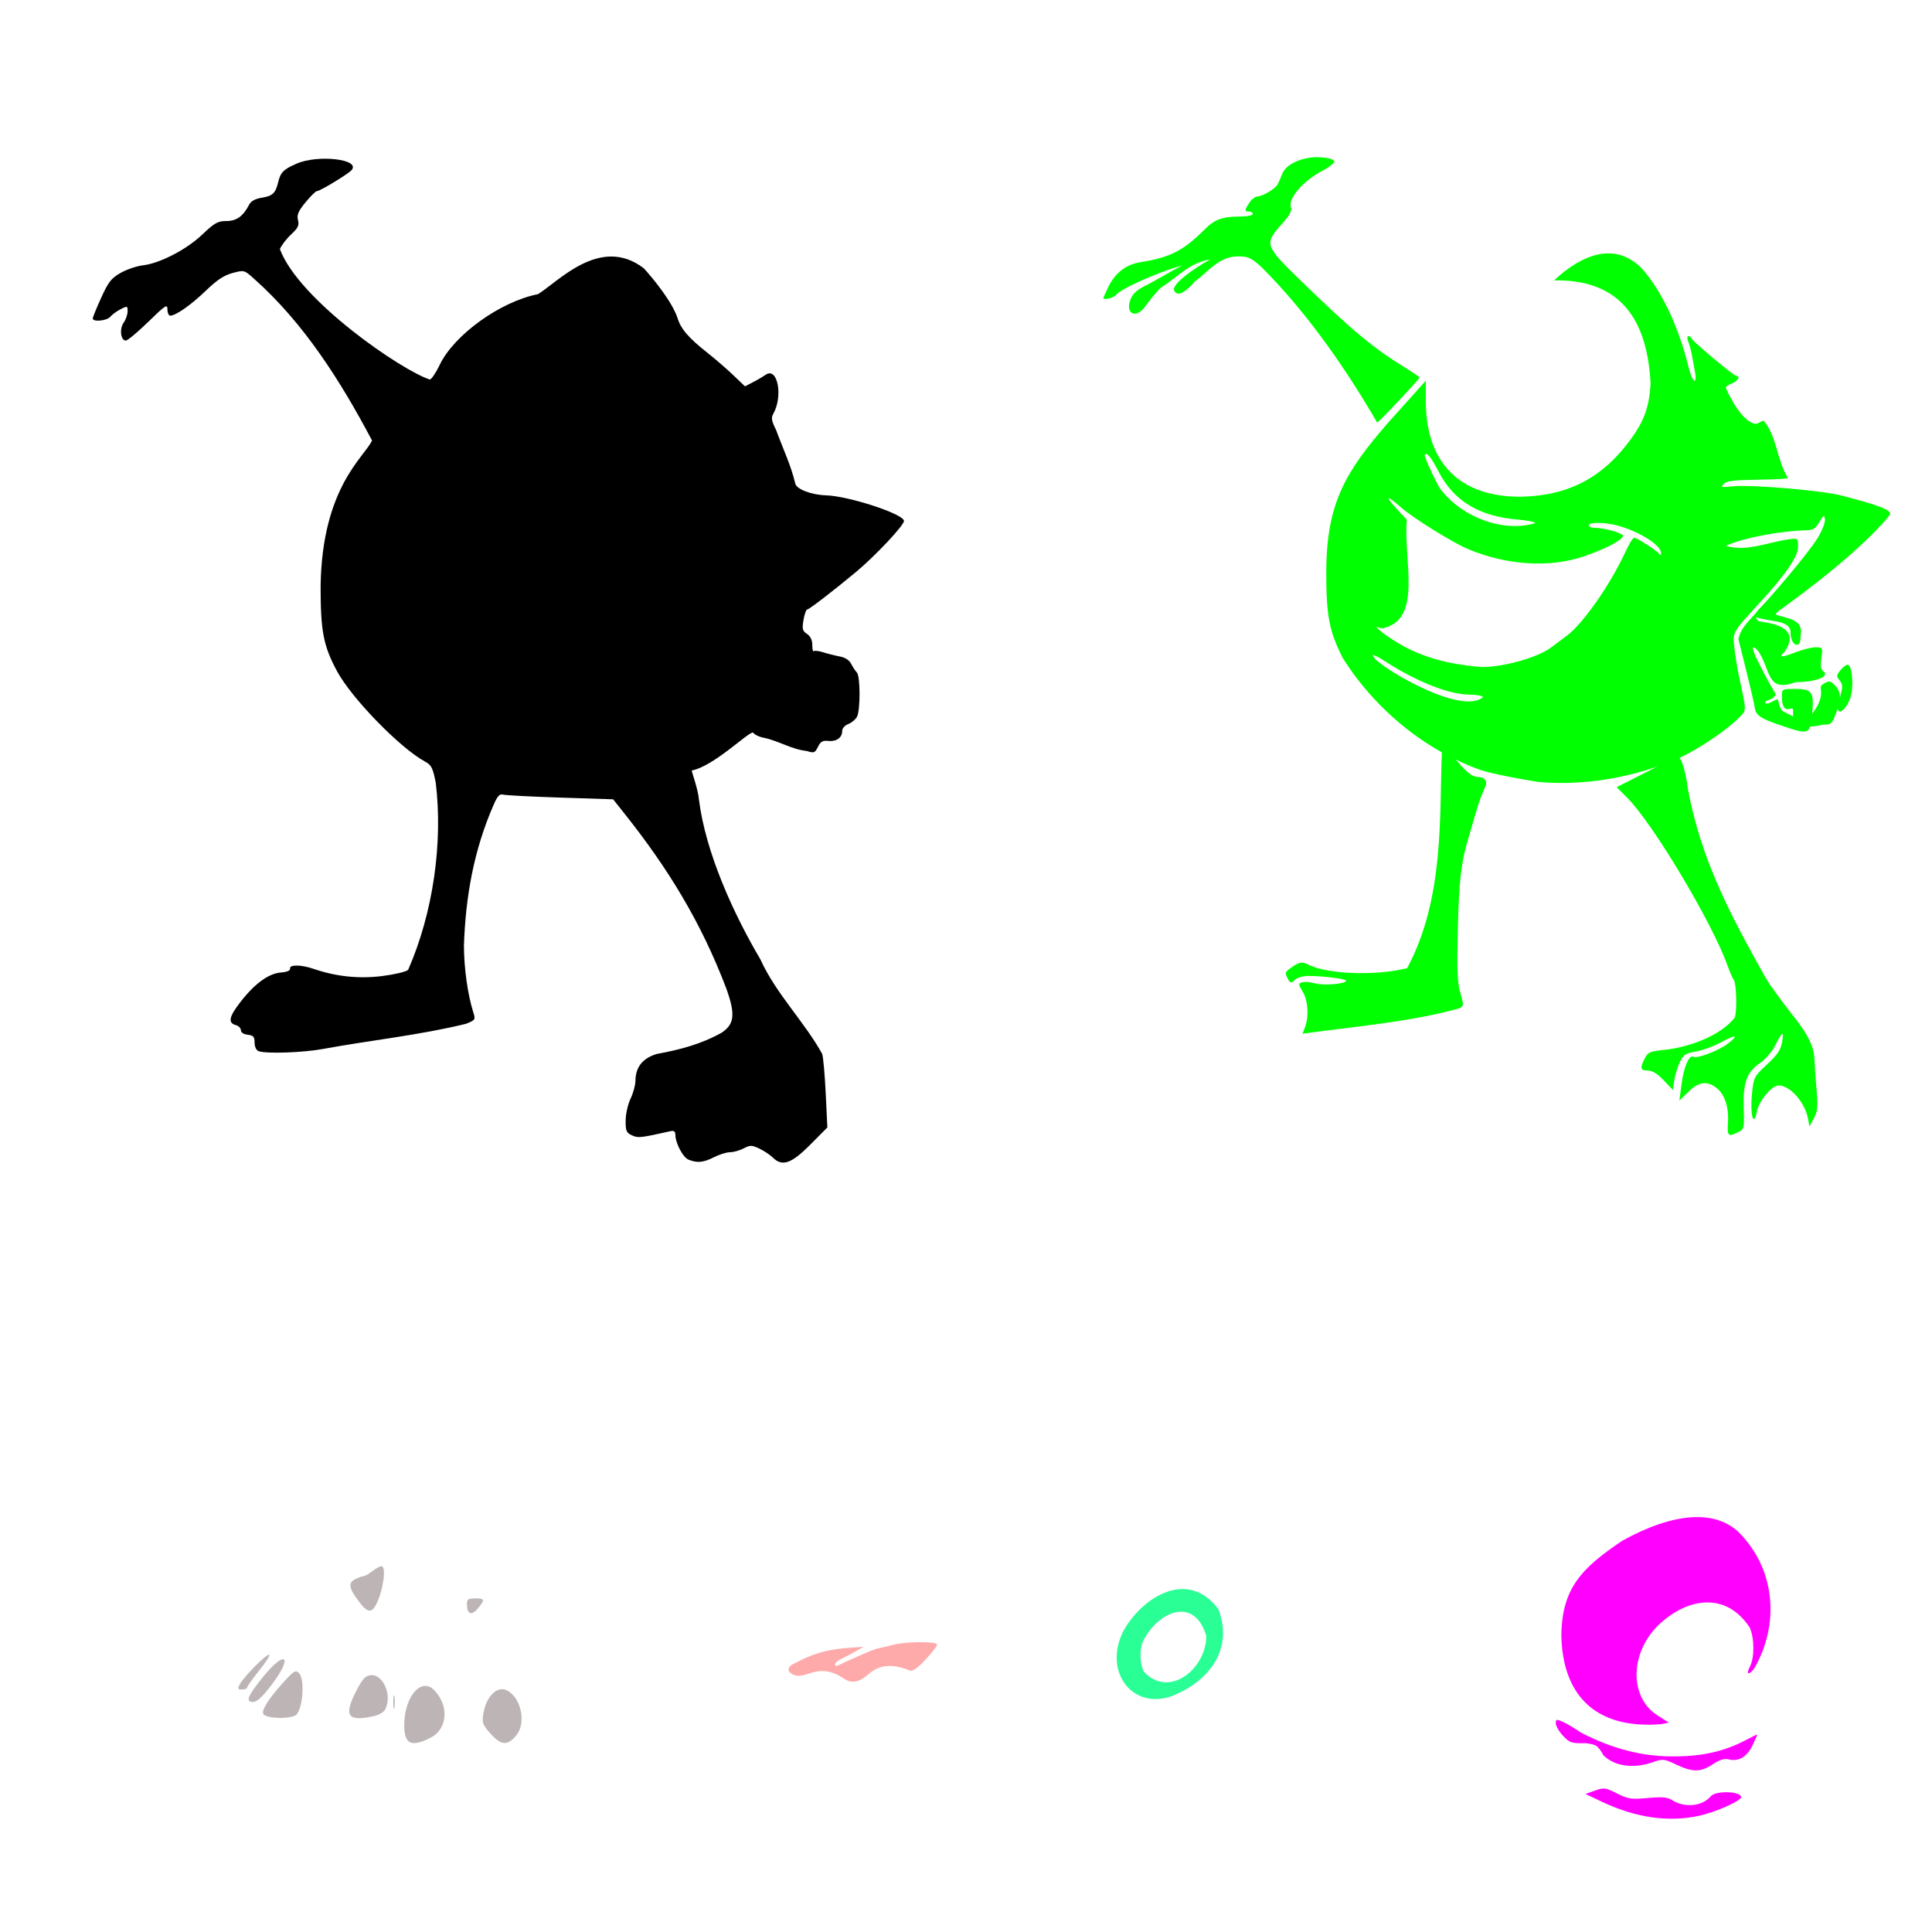<?xml version="1.0" encoding="UTF-8" standalone="no"?>
<!-- Created with Inkscape (http://www.inkscape.org/) -->

<svg
   xmlns:dc="http://purl.org/dc/elements/1.1/"
   xmlns:cc="http://creativecommons.org/ns#"
   xmlns:rdf="http://www.w3.org/1999/02/22-rdf-syntax-ns#"
   xmlns:svg="http://www.w3.org/2000/svg"
   xmlns="http://www.w3.org/2000/svg"
   xmlns:sodipodi="http://sodipodi.sourceforge.net/DTD/sodipodi-0.dtd"
   xmlns:inkscape="http://www.inkscape.org/namespaces/inkscape"
   width="1080"
   height="1080"
   id="svg2"
   version="1.1"
   inkscape:version="0.47 r22583"
   sodipodi:docname="MikeWazowskiOpenMouth.svg">
  <defs
     id="defs4">
    <inkscape:perspective
       sodipodi:type="inkscape:persp3d"
       inkscape:vp_x="0 : 526.18109 : 1"
       inkscape:vp_y="0 : 1000 : 0"
       inkscape:vp_z="744.09448 : 526.18109 : 1"
       inkscape:persp3d-origin="372.04724 : 350.78739 : 1"
       id="perspective10" />
    <inkscape:perspective
       id="perspective2824"
       inkscape:persp3d-origin="0.5 : 0.33333333 : 1"
       inkscape:vp_z="1 : 0.5 : 1"
       inkscape:vp_y="0 : 1000 : 0"
       inkscape:vp_x="0 : 0.5 : 1"
       sodipodi:type="inkscape:persp3d" />
    <inkscape:perspective
       id="perspective3309"
       inkscape:persp3d-origin="0.5 : 0.33333333 : 1"
       inkscape:vp_z="1 : 0.5 : 1"
       inkscape:vp_y="0 : 1000 : 0"
       inkscape:vp_x="0 : 0.5 : 1"
       sodipodi:type="inkscape:persp3d" />
    <inkscape:perspective
       id="perspective3309-7"
       inkscape:persp3d-origin="0.5 : 0.33333333 : 1"
       inkscape:vp_z="1 : 0.5 : 1"
       inkscape:vp_y="0 : 1000 : 0"
       inkscape:vp_x="0 : 0.5 : 1"
       sodipodi:type="inkscape:persp3d" />
    <inkscape:perspective
       id="perspective3344"
       inkscape:persp3d-origin="0.5 : 0.33333333 : 1"
       inkscape:vp_z="1 : 0.5 : 1"
       inkscape:vp_y="0 : 1000 : 0"
       inkscape:vp_x="0 : 0.5 : 1"
       sodipodi:type="inkscape:persp3d" />
    <inkscape:perspective
       id="perspective3667"
       inkscape:persp3d-origin="0.5 : 0.33333333 : 1"
       inkscape:vp_z="1 : 0.5 : 1"
       inkscape:vp_y="0 : 1000 : 0"
       inkscape:vp_x="0 : 0.5 : 1"
       sodipodi:type="inkscape:persp3d" />
    <inkscape:perspective
       id="perspective3692"
       inkscape:persp3d-origin="0.5 : 0.33333333 : 1"
       inkscape:vp_z="1 : 0.5 : 1"
       inkscape:vp_y="0 : 1000 : 0"
       inkscape:vp_x="0 : 0.5 : 1"
       sodipodi:type="inkscape:persp3d" />
    <inkscape:perspective
       id="perspective3783"
       inkscape:persp3d-origin="0.5 : 0.33333333 : 1"
       inkscape:vp_z="1 : 0.5 : 1"
       inkscape:vp_y="0 : 1000 : 0"
       inkscape:vp_x="0 : 0.5 : 1"
       sodipodi:type="inkscape:persp3d" />
    <inkscape:perspective
       id="perspective3853"
       inkscape:persp3d-origin="0.5 : 0.33333333 : 1"
       inkscape:vp_z="1 : 0.5 : 1"
       inkscape:vp_y="0 : 1000 : 0"
       inkscape:vp_x="0 : 0.5 : 1"
       sodipodi:type="inkscape:persp3d" />
    <inkscape:perspective
       id="perspective3880"
       inkscape:persp3d-origin="0.5 : 0.33333333 : 1"
       inkscape:vp_z="1 : 0.5 : 1"
       inkscape:vp_y="0 : 1000 : 0"
       inkscape:vp_x="0 : 0.5 : 1"
       sodipodi:type="inkscape:persp3d" />
    <inkscape:perspective
       id="perspective3910"
       inkscape:persp3d-origin="0.5 : 0.33333333 : 1"
       inkscape:vp_z="1 : 0.5 : 1"
       inkscape:vp_y="0 : 1000 : 0"
       inkscape:vp_x="0 : 0.5 : 1"
       sodipodi:type="inkscape:persp3d" />
    <inkscape:perspective
       id="perspective3952"
       inkscape:persp3d-origin="0.5 : 0.33333333 : 1"
       inkscape:vp_z="1 : 0.5 : 1"
       inkscape:vp_y="0 : 1000 : 0"
       inkscape:vp_x="0 : 0.5 : 1"
       sodipodi:type="inkscape:persp3d" />
    <inkscape:perspective
       id="perspective4145"
       inkscape:persp3d-origin="0.5 : 0.33333333 : 1"
       inkscape:vp_z="1 : 0.5 : 1"
       inkscape:vp_y="0 : 1000 : 0"
       inkscape:vp_x="0 : 0.5 : 1"
       sodipodi:type="inkscape:persp3d" />
    <inkscape:perspective
       id="perspective4159"
       inkscape:persp3d-origin="0.5 : 0.33333333 : 1"
       inkscape:vp_z="1 : 0.5 : 1"
       inkscape:vp_y="0 : 1000 : 0"
       inkscape:vp_x="0 : 0.5 : 1"
       sodipodi:type="inkscape:persp3d" />
    <inkscape:perspective
       id="perspective4314"
       inkscape:persp3d-origin="0.5 : 0.33333333 : 1"
       inkscape:vp_z="1 : 0.5 : 1"
       inkscape:vp_y="0 : 1000 : 0"
       inkscape:vp_x="0 : 0.5 : 1"
       sodipodi:type="inkscape:persp3d" />
    <inkscape:perspective
       id="perspective4328"
       inkscape:persp3d-origin="0.5 : 0.33333333 : 1"
       inkscape:vp_z="1 : 0.5 : 1"
       inkscape:vp_y="0 : 1000 : 0"
       inkscape:vp_x="0 : 0.5 : 1"
       sodipodi:type="inkscape:persp3d" />
    <inkscape:perspective
       id="perspective4342"
       inkscape:persp3d-origin="0.5 : 0.33333333 : 1"
       inkscape:vp_z="1 : 0.5 : 1"
       inkscape:vp_y="0 : 1000 : 0"
       inkscape:vp_x="0 : 0.5 : 1"
       sodipodi:type="inkscape:persp3d" />
    <inkscape:perspective
       id="perspective4615"
       inkscape:persp3d-origin="0.5 : 0.33333333 : 1"
       inkscape:vp_z="1 : 0.5 : 1"
       inkscape:vp_y="0 : 1000 : 0"
       inkscape:vp_x="0 : 0.5 : 1"
       sodipodi:type="inkscape:persp3d" />
    <inkscape:perspective
       id="perspective4770"
       inkscape:persp3d-origin="0.5 : 0.33333333 : 1"
       inkscape:vp_z="1 : 0.5 : 1"
       inkscape:vp_y="0 : 1000 : 0"
       inkscape:vp_x="0 : 0.5 : 1"
       sodipodi:type="inkscape:persp3d" />
    <inkscape:perspective
       id="perspective4869"
       inkscape:persp3d-origin="0.5 : 0.33333333 : 1"
       inkscape:vp_z="1 : 0.5 : 1"
       inkscape:vp_y="0 : 1000 : 0"
       inkscape:vp_x="0 : 0.5 : 1"
       sodipodi:type="inkscape:persp3d" />
    <inkscape:perspective
       id="perspective4869-5"
       inkscape:persp3d-origin="0.5 : 0.33333333 : 1"
       inkscape:vp_z="1 : 0.5 : 1"
       inkscape:vp_y="0 : 1000 : 0"
       inkscape:vp_x="0 : 0.5 : 1"
       sodipodi:type="inkscape:persp3d" />
    <inkscape:perspective
       id="perspective4933"
       inkscape:persp3d-origin="0.5 : 0.33333333 : 1"
       inkscape:vp_z="1 : 0.5 : 1"
       inkscape:vp_y="0 : 1000 : 0"
       inkscape:vp_x="0 : 0.5 : 1"
       sodipodi:type="inkscape:persp3d" />
    <inkscape:perspective
       id="perspective4947"
       inkscape:persp3d-origin="0.5 : 0.33333333 : 1"
       inkscape:vp_z="1 : 0.5 : 1"
       inkscape:vp_y="0 : 1000 : 0"
       inkscape:vp_x="0 : 0.5 : 1"
       sodipodi:type="inkscape:persp3d" />
    <inkscape:perspective
       id="perspective4961"
       inkscape:persp3d-origin="0.5 : 0.33333333 : 1"
       inkscape:vp_z="1 : 0.5 : 1"
       inkscape:vp_y="0 : 1000 : 0"
       inkscape:vp_x="0 : 0.5 : 1"
       sodipodi:type="inkscape:persp3d" />
  </defs>
  <sodipodi:namedview
     id="base"
     pagecolor="#ffffff"
     bordercolor="#666666"
     borderopacity="1.0"
     inkscape:pageopacity="0.0"
     inkscape:pageshadow="2"
     inkscape:zoom="0.194127"
     inkscape:cx="429.17423"
     inkscape:cy="639.98638"
     inkscape:document-units="px"
     inkscape:current-layer="layer1"
     showgrid="false"
     inkscape:window-width="1152"
     inkscape:window-height="838"
     inkscape:window-x="-4"
     inkscape:window-y="-4"
     inkscape:window-maximized="1" />
  <g
     inkscape:label="Layer 1"
     inkscape:groupmode="layer"
     id="layer1"
     transform="translate(0,27.638)">
    <path
       style="fill:#000000"
       d="m 384.882,620.612 c -3.117,-1.254 -7.351,-9.307 -7.351,-13.981 0,-1.692 -0.809,-2.353 -2.436,-1.991 -17.331,3.86 -18.333,3.97 -21.825,2.378 -3.124,-1.424 -3.57,-2.467 -3.528,-8.27 0.026,-3.653 1.257,-9.146 2.736,-12.208 1.479,-3.062 2.71,-7.552 2.736,-9.978 0.083,-7.761 4.065,-12.723 12.092,-15.067 12.66,-2.298 24.587,-5.429 35.973,-11.771 7.343,-4.791 7.935,-10.393 2.643,-25.013 -14.092,-37.016 -32.608,-67.055 -56.565,-97.214 l -6.601,-8.314 -29.586,-0.964 c -16.272,-0.53 -30.686,-1.28 -32.03,-1.666 -1.858,-0.534 -3.114,0.862 -5.239,5.819 -11.024,25.168 -15.641,51.215 -16.556,78.572 0.028,12.555 2.105,27.429 5.185,37.13 1.362,4.29 1.24,4.488 -4.065,6.611 -26.154,6.396 -53.198,9.145 -79.875,14.047 -11.204,2.085 -31.981,2.785 -36.073,1.215 -1.289,-0.495 -2.202,-2.475 -2.202,-4.779 0,-3.257 -0.659,-4.01 -3.827,-4.374 -2.279,-0.262 -3.827,-1.285 -3.827,-2.528 0,-1.148 -1.249,-2.428 -2.776,-2.845 -4.533,-1.236 -3.936,-4.536 2.286,-12.628 8.039,-10.455 15.858,-16.221 22.759,-16.782 3.533,-0.287 5.44,-1.088 5.219,-2.192 -0.462,-2.31 6.151,-2.254 13.047,0.109 12.713,4.357 25.432,5.691 38.522,4.039 6.918,-0.873 13.411,-2.42 14.428,-3.438 13.941,-31.737 19.531,-70.913 15.442,-104.613 -1.623,-8.327 -2.422,-9.904 -5.994,-11.83 -13.897,-7.492 -41.08,-35.423 -49.216,-50.57 -7.615,-14.176 -9.181,-22.333 -9.155,-47.687 0.852,-55.195 24.452,-71.869 28.752,-81.227 -17.466,-32.983 -37.92,-65.499 -65.958,-90.401 -5.454,-4.927 -5.521,-4.946 -11.988,-3.234 -4.769,1.262 -8.73,3.874 -14.854,9.794 -8.225,7.951 -16.912,14.057 -19.998,14.057 -0.867,0 -1.575,-1.575 -1.575,-3.501 0,-3.139 -1.111,-2.418 -10.735,6.959 -5.904,5.753 -11.529,10.46 -12.5,10.46 -2.903,0 -3.715,-6.462 -1.254,-9.977 1.221,-1.743 2.22,-4.611 2.22,-6.375 0,-3.069 -0.167,-3.119 -3.929,-1.174 -2.161,1.117 -4.743,3.012 -5.738,4.211 -1.898,2.287 -9.819,3.062 -9.819,0.961 0,-0.67 2.138,-5.91 4.751,-11.644 4.061,-8.912 5.652,-10.929 10.948,-13.89 3.408,-1.905 8.943,-3.777 12.298,-4.16 9.493,-1.084 24.465,-8.846 33.278,-17.253 6.824,-6.509 8.608,-7.507 13.417,-7.507 5.687,0 9.412,-2.686 12.767,-9.209 0.99,-1.925 3.398,-3.247 6.952,-3.815 6.099,-0.975 7.751,-2.509 9.198,-8.541 1.358,-5.663 2.889,-7.236 10.183,-10.463 11.949,-5.286 35.987,-2.567 30.951,3.5 -1.786,2.152 -17.728,11.826 -19.488,11.826 -0.659,0 -3.503,2.811 -6.318,6.247 -4.076,4.975 -4.933,6.989 -4.205,9.889 0.746,2.97 0.043,4.448 -3.813,8.019 -2.6,2.408 -5.437,6.109 -6.306,8.226 10.633,28.628 68.711,68.28 83.899,72.924 1.027,-0.394 3.455,-4.05 5.395,-8.125 8.01,-16.821 33.911,-35.478 54.97,-39.597 11.391,-6.999 34.946,-33.091 59.158,-14.469 5.73,6.268 15.785,18.753 18.813,27.663 1.859,6.205 6.119,11.164 16.928,19.705 4.21,3.327 10.618,8.878 14.24,12.335 l 6.585,6.286 c 3.91,-2.007 7.849,-3.976 11.508,-6.423 6.676,-4.779 9.942,11.906 4.274,21.837 -1.247,2.185 -0.919,3.997 1.637,9.047 3.534,9.805 8.303,19.631 10.679,29.837 0.577,3.143 8.902,6.363 17.109,6.618 12.671,0.392 42.897,10.225 43.678,14.208 0.419,2.137 -15.982,19.642 -26.898,28.711 -12.545,10.422 -26.147,20.888 -27.145,20.888 -0.628,0 -1.588,2.638 -2.132,5.862 -0.854,5.053 -0.582,6.133 1.965,7.825 1.936,1.286 2.956,3.424 2.956,6.2 0,2.331 0.36,3.877 0.801,3.437 0.44,-0.44 2.789,-0.167 5.219,0.607 2.43,0.774 6.596,1.821 9.258,2.327 3.089,0.587 5.422,2.088 6.45,4.15 0.886,1.777 2.309,3.929 3.163,4.783 1.978,1.978 2.037,21.152 0.076,24.815 -0.812,1.517 -3.004,3.34 -4.871,4.049 -1.957,0.744 -3.395,2.412 -3.395,3.938 0,3.71 -3.247,5.989 -7.829,5.496 -3.055,-0.329 -4.284,0.382 -5.712,3.304 -1.673,3.422 -2.184,3.608 -6.318,2.306 -8.348,-0.856 -15.589,-5.595 -23.597,-7.295 -2.85,-0.513 -5.695,-1.851 -6.323,-2.973 -2.496,-0.708 -21.616,18.66 -34.355,21.215 0.38,1.742 3.655,10.943 4.052,16.147 3.706,29.83 19.481,64.203 34.346,89.375 8.664,19.188 24.688,34.947 34.551,52.869 0.573,1.531 1.461,11.409 1.974,21.951 l 0.933,19.167 -9.655,9.713 c -10.548,10.611 -15.64,12.328 -20.914,7.053 -1.463,-1.463 -4.798,-3.674 -7.412,-4.915 -4.287,-2.034 -5.152,-2.048 -8.823,-0.133 -2.239,1.167 -5.66,2.126 -7.603,2.131 -1.943,0.005 -5.99,1.261 -8.993,2.792 -5.87,2.993 -9.347,3.327 -14.222,1.365 l 3e-5,-5e-5 z"
       id="path5035"
       sodipodi:nodetypes="cssssssccccccsccsccssssssssssccsscccsssssssssssssssssssssssssccscccscccsccsssssssssssssssssccccccccccssssscc" />
    <path
       style="fill:#ffaaaa"
       d="m 485.673,908.114 c 5.987,-5.256 13.133,-5.849 23,-1.908 1.489,0.595 4.282,-1.358 8.699,-6.079 3.578,-3.825 6.506,-7.608 6.506,-8.407 0,-1.882 -16.981,-1.85 -24.357,0.046 -3.062,0.787 -6.507,1.599 -7.655,1.805 -1.148,0.206 -3.34,0.892 -4.871,1.524 -5.609,2.318 -15.375,6.674 -17.746,7.915 -1.589,0.832 -2.436,0.762 -2.436,-0.201 0,-0.811 1.409,-2.129 3.132,-2.929 1.722,-0.8 5.324,-2.697 8.003,-4.217 l 4.871,-2.763 -8.351,0.621 c -12.625,0.939 -19.528,2.954 -31.233,9.113 -3.221,1.695 -3.26,4.027 -0.095,5.721 2.275,1.217 4.439,1.076 9.557,-0.624 6.944,-2.306 12.522,-1.442 18.949,2.936 4.368,2.975 8.609,2.203 14.027,-2.554 z"
       id="path5007" />
    <path
       style="fill:#00ff00;fill-opacity:1"
       d="m 736.383,60.231 c -8.829,0.019 -17.475,3.969 -19.506,9.097 -0.851,2.15 -2.004,4.82 -2.565,5.944 -1.246,2.499 -8.294,6.77 -11.405,6.909 -1.252,0.056 -3.289,1.643 -4.526,3.53 -2.778,4.24 -2.791,4.918 -0.151,4.918 1.148,0 2.082,0.622 2.082,1.388 0,0.765 -3.398,1.403 -7.558,1.403 -9.329,0 -13.749,1.605 -19.083,6.939 -12.218,12.218 -19.388,15.882 -36.326,18.601 -7.91,1.27 -14.023,6.028 -17.801,13.849 -1.506,3.116 -2.746,5.856 -2.746,6.095 0,1.356 5.495,0.129 6.879,-1.539 3.166,-3.814 23.458,-12.684 37.216,-16.685 -8.423,4.595 -18.308,10.316 -19.762,10.967 -5.102,2.413 -7.768,4.664 -8.991,7.618 -3.612,8.72 3.045,11.799 8.448,3.907 1.703,-2.488 5.326,-6.875 8.041,-9.745 10.48,-6.661 15.804,-13.918 27.924,-16.066 -10.258,5.66 -21.455,14.036 -20.23,17.228 1.441,3.756 5.739,1.939 11.631,-4.903 8.44,-6.202 13.407,-13.9 24.047,-14 5.674,0 7.324,0.744 13.094,5.914 26.921,26.751 49.064,59.905 64.778,87.029 0.515,-0.217 6.051,-5.849 12.31,-12.521 6.259,-6.672 11.39,-12.372 11.39,-12.672 0,-0.3 -3.836,-2.909 -8.508,-5.793 -17.806,-10.99 -29.912,-21.136 -58.653,-49.104 -19.343,-18.822 -19.71,-19.955 -10.077,-30.669 4.242,-4.718 5.972,-7.726 5.371,-9.293 -1.967,-5.125 6.509,-15.004 18.027,-21.029 3.687,-1.929 6.442,-4.256 6.14,-5.174 -0.307,-0.932 -3.714,-1.847 -7.724,-2.082 -0.588,-0.034 -1.176,-0.062 -1.765,-0.06 z m 162.594,53.765 c -10.629,0.048 -21.342,6.784 -30.247,15.101 33.396,-0.557 51.888,17.452 53.946,57.612 -0.731,12.814 -3.407,20.527 -10.62,30.579 -15.784,21.994 -35.224,32.258 -61.987,32.736 -33.682,0.192 -52.431,-18.526 -53.026,-51.804 l 0,-13.064 -5.959,6.668 c -3.279,3.669 -10.193,11.366 -15.357,17.107 -23.897,27.507 -34.149,44.953 -34.35,82.82 0.007,25.06 1.578,33.252 9.308,48.606 13.703,21.616 32.951,40.052 55.334,52.589 -1.489,35.442 1.551,81.517 -19.415,120.625 -17.339,4.432 -44.878,3.427 -55.38,-2.021 -3.571,-1.853 -5.206,-1.451 -10.56,2.549 -2.21,1.652 -2.356,2.43 -0.935,5.084 1.545,2.887 1.878,2.963 4.118,0.935 1.339,-1.212 4.649,-2.203 7.347,-2.203 8.6,0 21.958,1.737 21.316,2.776 -1.121,1.814 -12.792,2.721 -17.545,1.358 -2.562,-0.735 -5.739,-0.993 -7.06,-0.573 -2.238,0.71 -2.226,1.058 0.302,5.205 2.969,4.868 3.567,13.892 1.312,19.823 l -1.418,3.726 c 28.578,-4.001 60.496,-6.584 87.693,-14.196 2.523,-1.35 2.554,-1.808 0.573,-8.478 -1.657,-5.581 -1.954,-12.719 -1.463,-34.441 0.622,-27.536 1.785,-38.178 5.612,-51.05 1.138,-3.827 2.775,-9.474 3.636,-12.536 2.024,-7.2 4.099,-13.107 6.019,-17.137 1.676,-3.518 -0.217,-5.751 -4.903,-5.793 -4.008,-0.629 -7.776,-5.475 -11.541,-9.655 4.098,1.985 8.286,3.792 12.551,5.37 3.998,1.672 18.609,4.789 33.4,7.12 22.641,2.045 45.387,-1.189 66.769,-8.554 l -22.734,11.525 5.853,5.853 c 14.314,14.314 47.233,69.283 55.938,93.396 1.382,3.827 3.04,7.655 3.681,8.508 1.482,1.971 1.901,16.942 0.588,20.999 -8.069,10.371 -25.756,16.57 -39.027,18.058 -8.355,0.78 -9.484,1.257 -11.299,4.767 -2.853,5.517 -2.522,6.819 1.69,6.819 2.487,0 5.381,1.778 8.87,5.446 l 5.189,5.446 0.724,-5.386 c 0.398,-2.969 1.887,-7.754 3.304,-10.62 4.341,-8.268 5.884,-1.464 25.404,-11.993 6.318,-3.188 6.856,-2.201 1.162,2.142 -5.066,3.864 -17.231,8.487 -19.174,7.286 -2.287,-1.414 -5.336,5.545 -6.592,15.04 l -1.252,9.459 5.054,-4.933 c 5.808,-5.672 10.457,-6.302 15.765,-2.127 4.591,3.611 6.938,10.847 6.336,19.536 -0.509,7.339 0.174,7.927 5.763,5.099 3.289,-1.664 3.422,-2.248 3.047,-12.853 -0.51,-14.418 1.682,-20.725 8.885,-25.555 3.081,-2.066 6.846,-6.342 8.569,-9.745 4.19,-8.277 5.106,-8.795 4.028,-2.248 -0.718,4.357 -2.545,7.089 -8.418,12.566 -7.384,6.886 -7.52,7.156 -8.478,16.881 -1.104,11.205 1.014,18.742 2.715,9.67 1.139,-6.073 8.33,-14.769 12.219,-14.769 6.477,0 14.825,9.527 16.474,18.797 l 0.739,4.179 2.504,-4.661 c 2.034,-3.8 2.32,-6.5 1.584,-14.618 -0.496,-5.475 -1.076,-13.925 -1.297,-18.782 -0.437,-10.969 -9.928,-21.093 -16.443,-29.779 -4.784,-6.331 -9.388,-12.758 -10.228,-14.286 -19.883,-35.291 -36.661,-66.691 -44.005,-106.46 -1.121,-8.232 -2.808,-15.193 -4.692,-17.484 11.28,-5.348 27.242,-16.163 33.264,-22.553 4.32,-4.584 4.373,-2.146 -0.513,-25.389 -0.724,-3.445 -1.699,-9.713 -2.172,-13.939 -0.955,-8.517 -1.299,-7.956 15.568,-26.37 13.518,-14.758 20.079,-24.483 20.079,-29.779 0,-4.851 -0.041,-4.884 -5.22,-4.164 -11.373,1.539 -23.723,7.157 -35.135,3.651 10.813,-4.992 31.869,-8.292 44.488,-8.735 4.167,0 5.471,-0.75 7.739,-4.511 2.46,-4.078 2.762,-4.23 3.153,-1.539 0.238,1.642 -1.611,6.34 -4.118,10.439 -5.384,8.802 -27.861,35.007 -33.023,39.992 -3.862,5.375 -9.567,8.908 -11.224,16.489 l 4.299,17.243 c 2.361,9.48 4.492,18.731 4.737,20.562 0.664,4.957 2.921,6.482 16.293,10.967 10.186,3.417 13.39,4.266 14.799,0.03 1.301,0.087 3.3,-0.144 6.215,-0.784 3.72,-0.817 5.095,0.972 7.271,-4.149 0.807,-1.899 1.453,-3.598 1.946,-5.144 0.299,4.59 6.117,-0.712 7.543,-7.965 1.369,-6.964 0.155,-16.474 -2.112,-16.474 -0.799,0 -2.587,1.402 -3.967,3.108 -2.426,2.996 -2.423,3.218 0.196,6.547 1.501,1.908 0.48,5.329 -0.498,8.674 0.034,-2.634 -0.771,-4.647 -2.429,-6.411 -1.635,-1.74 -2.483,-2.522 -3.53,-2.519 -0.814,0.002 -1.749,0.469 -3.274,1.343 -3.555,2.036 1.06,3.558 -3.228,12.053 -0.775,1.536 -1.929,3.152 -3.032,4.677 0.024,-0.261 0.051,-0.496 0.075,-0.769 1.03,-11.364 -0.265,-13.155 -9.519,-13.155 -7.333,0 -7.498,0.087 -7.498,4.013 0,3.102 0.406,6.919 2.827,7.263 2.221,0.315 3.449,-1.409 3.449,0.883 l 0,3.228 -5.174,-2.64 c -2.841,-1.448 -2.787,-6.977 -3.68,-6.977 -0.893,0 -5.534,3.38 -6.518,2.195 -1.468,-1.769 3.899,-1.129 5.737,-4.984 -3.526,-5.705 -7.082,-12.438 -10.489,-19.455 -3.428,-6.825 -3.009,-8.945 0.875,-4.375 6.914,10.731 4.477,23.109 20.743,17.047 11.711,0 19.799,-3.425 15.04,-6.366 -0.982,-0.607 -1.25,-3.192 -0.724,-7.03 0.821,-5.99 0.778,-6.08 -3.259,-6.08 -2.253,0 -7.344,1.277 -11.299,2.836 -7.409,2.92 -9.758,2.958 -6.321,0.106 10.954,-15.082 -9.554,-16.653 -14.165,-17.499 -2.202,-2.296 -2.18,-2.408 0.437,-1.69 1.531,0.42 5.248,1.14 8.252,1.584 6.371,0.942 9.142,2.875 9.142,6.366 0,3.988 1.539,6.894 3.636,6.894 1.269,0 1.931,-1.599 1.931,-4.631 2.13,-10.122 -7.84,-9.923 -13.909,-12.265 0,-0.617 1.712,-2.206 3.817,-3.53 16.697,-12.177 33.113,-24.873 48.018,-39.223 6.698,-6.584 12.189,-12.682 12.189,-13.562 0,-2.35 -6.503,-4.8 -27.139,-10.213 -11.041,-2.896 -51.09,-6.261 -61.248,-5.144 -6.029,0.663 -6.498,0.524 -4.586,-1.388 1.653,-1.653 5.919,-2.17 19.023,-2.323 9.286,-0.108 16.86,-0.533 16.836,-0.935 -6.015,-9.133 -6.564,-24.525 -13.683,-32.027 -0.49,0.011 -1.79,0.598 -2.896,1.297 -3.034,1.919 -9.24,-3.174 -14.03,-11.525 -2.265,-3.95 -4.126,-7.674 -4.133,-8.267 -0.007,-0.593 1.556,-1.671 3.47,-2.399 3.246,-1.234 4.893,-4.179 2.338,-4.179 -1.415,4e-5 -24.433,-19.292 -25.072,-21.014 -0.255,-0.687 -1.022,-1.252 -1.705,-1.252 -0.727,0 -0.725,1.351 0,3.259 0.681,1.792 1.568,5.09 1.976,7.317 0.408,2.226 1.167,6.392 1.69,9.263 1.458,8.004 -1.414,6.259 -3.455,-2.097 -5.613,-22.986 -15.28,-43.403 -26.4,-55.727 -5.903,-5.89 -12.253,-8.265 -18.631,-8.237 z M 796.997,226.144 c 1.297,-0.217 3.401,2.627 6.864,9.232 9.132,18.3 24.638,25.547 43.688,27.365 6.24,0.481 11.009,1.413 10.605,2.067 -18.854,5.729 -43.036,-4.518 -53.856,-20.381 -4.896,-9.337 -8.393,-17.419 -7.799,-18.012 0.154,-0.154 0.313,-0.241 0.498,-0.272 z m -20.682,24.756 c 0.461,-0.148 2.811,1.548 6.879,5.129 6.736,5.929 28.889,19.688 37.518,23.307 21.451,8.998 45.279,10.545 64.265,4.179 11.84,-3.97 21.491,-8.922 22.327,-11.465 0.509,-1.549 -10.419,-4.661 -16.383,-4.661 -1.493,0 -2.715,-0.622 -2.715,-1.388 0,-1.846 9.04,-1.761 16.006,0.151 12.375,3.396 24.385,11.01 24.333,15.433 -0.013,1.118 -0.408,1.277 -1.041,0.407 -1.371,-1.883 -12.477,-9.036 -14.03,-9.036 -0.677,0 -2.886,3.609 -4.918,8.011 -8.547,18.517 -23.804,40.257 -32.947,46.962 -2.088,1.531 -5.905,4.382 -8.478,6.336 -7.474,5.676 -27.13,11.181 -39.193,10.967 -21.058,-1.789 -38.282,-6.508 -55.334,-19.4 l -3.394,-2.957 3.53,0.739 c 22.879,-4.522 11.615,-38.302 13.668,-60.675 l -5.642,-6.125 c -3.476,-3.771 -4.911,-5.765 -4.45,-5.914 z m -8.599,87.678 c 0.822,-0.056 4.108,1.835 10.273,5.808 10.841,6.697 29.367,15.91 42.919,16.262 4.012,0 7.673,0.622 8.146,1.388 -11.26,9.77 -50.572,-12.492 -59.709,-20.667 -1.598,-1.805 -2.191,-2.753 -1.629,-2.791 z"
       id="path5001"
       sodipodi:nodetypes="cssssssssssssccssccsccccsssssssssccccscccccccccssssssssscccssssscccccccssccsscccccsscccssssssssssscccscccccssssscccssscccsscsscsssscsssscsssscccssccccssssccssssccccsssssccssssssssssscccccccsccssssssscsssssccccccccccccc" />
    <path
       id="path4991"
       style="fill:#ff00ff"
       d="m 949.629,987.443 c 9.2,-1.963 23.661,-8.355 23.661,-10.458 0,-3.3 -14.217,-3.78 -16.879,-0.569 -4.754,5.733 -14.76,6.727 -21.786,2.165 -2.457,-1.595 -5.511,-1.849 -13.512,-1.124 -9.328,0.845 -11.012,0.595 -17.242,-2.562 -6.418,-3.252 -7.279,-3.365 -12.236,-1.596 l -5.332,1.903 9.063,4.303 c 18.841,8.945 37.061,11.611 54.264,7.939 z m -21.072,-51.259 4.348,-0.87 -6.338,-4.019 c -15.852,-10.053 -15.568,-34.895 0.578,-50.558 15.653,-14.917 37.403,-19.068 50.918,1.371 2.709,5.709 2.786,16.84 0.152,21.89 -2.234,4.283 -0.889,5.132 2.206,1.392 14.651,-24.95 12.071,-55.951 -8.43,-76.457 -13.385,-12.794 -36.492,-11.119 -65.159,4.723 -22.813,15.396 -33.595,26.515 -34.025,52.596 0.473,33.106 18.53,52.986 55.75,49.931 z m -58.022,-2.373 c -0.722,0.012 -0.845,0.61 -0.845,1.916 0,1.434 1.807,4.547 4.028,6.924 3.741,4.005 4.697,4.313 12.883,4.164 5.459,0.946 6.137,0.524 9.834,6.89 6.193,6.048 16.825,7.494 27.322,3.791 5.759,-2.032 6.329,-1.98 13.2,1.252 9.313,4.38 13.663,4.365 20.396,-0.09 3.855,-2.551 6.533,-3.393 8.931,-2.791 5.546,1.392 10.201,-1.3 13.29,-7.694 1.564,-3.237 2.851,-6.037 2.851,-6.215 0,-0.178 -2.797,1.162 -6.2,2.972 -11.721,6.232 -24.079,9.159 -39.042,9.248 -19.202,0.463 -36.738,-4.646 -53.449,-13.29 -3.515,-2.426 -8.123,-5.157 -10.228,-6.08 -1.492,-0.654 -2.41,-1.005 -2.972,-0.996 z" />
    <path
       style="fill:#29ff94;fill-opacity:1"
       d="m 627.989,884.059 c -12.019,23.856 6.615,46.04 29.674,35.331 19.216,-8.57 31.621,-25.802 23.473,-47.414 -17.057,-22.962 -42.555,-6.901 -53.147,12.084 z m 46.283,2.67 c 0.417,17.645 -20.231,35.685 -34.818,20.17 -2.391,-4.467 -2.555,-12.978 -0.347,-17.379 8.479,-16.528 28.473,-24.976 35.165,-2.791 z"
       id="path4989"
       sodipodi:nodetypes="cccccccc" />
    <path
       id="path4985"
       style="fill:#bdb5b5;fill-opacity:1"
       d="m 240.493,943.892 c 9.625,-4.842 10.784,-17.619 2.408,-26.561 -7.101,-7.581 -16.557,2.779 -16.909,18.525 -0.255,11.402 3.582,13.528 14.501,8.036 z M 288.71,942.308 c 5.566,-6.874 2.593,-20.993 -5.262,-24.988 -5.529,-2.812 -11.706,3.295 -13.279,13.128 -0.807,5.046 -0.409,6.107 4.207,11.216 5.902,6.533 9.436,6.692 14.333,0.645 z m -79.315,-10.708 c 2.494,-0.567 5.156,-2.192 5.915,-3.611 4.14,-7.736 -1.09,-20.014 -8.176,-19.193 -2.91,0.337 -4.552,2.146 -7.963,8.776 -7.274,14.138 -4.855,17.458 10.223,14.028 z m 11.061,-10.896 c -0.332,-1.722 -0.603,-0.313 -0.603,3.132 0,3.445 0.271,4.854 0.603,3.132 0.332,-1.722 0.332,-4.541 0,-6.263 z m -55.61,10.761 c 4.219,-1.752 5.957,-20.173 2.253,-23.877 -1.894,-1.894 -2.88,-1.266 -9.385,5.985 -8.186,9.124 -12.023,15.532 -10.298,17.201 2.268,2.195 12.805,2.612 17.431,0.691 z m -13.062,-17.215 c 12.296,-16.174 7.917,-20.174 -4.815,-4.398 -8.645,10.712 -9.908,13.91 -5.493,13.91 2.168,0 5.211,-2.807 10.308,-9.513 z m -13.645,1.44 c 0,-0.612 3.129,-4.997 6.953,-9.743 3.824,-4.746 6.214,-8.629 5.311,-8.629 -1.92,0 -14.102,12.333 -16.373,16.577 -1.342,2.507 -1.166,2.908 1.276,2.908 1.558,0 2.833,-0.501 2.833,-1.114 z m 128.701,-43.891 c 4.398,-5.122 4.28,-5.915 -0.882,-5.915 -4.261,0 -4.953,0.454 -4.953,3.248 0,5.474 2.46,6.599 5.836,2.668 z m -56.478,-2.707 c 3.931,-7.803 5.736,-21.227 2.854,-21.226 -0.854,4.8e-4 -3.145,1.253 -5.091,2.784 -1.946,1.531 -4.151,2.784 -4.9,2.784 -0.749,0 -2.907,0.802 -4.796,1.782 -4.017,2.084 -3.429,5.04 2.565,12.898 4.427,5.804 6.81,6.053 9.367,0.978 z" />
  </g>
</svg>
